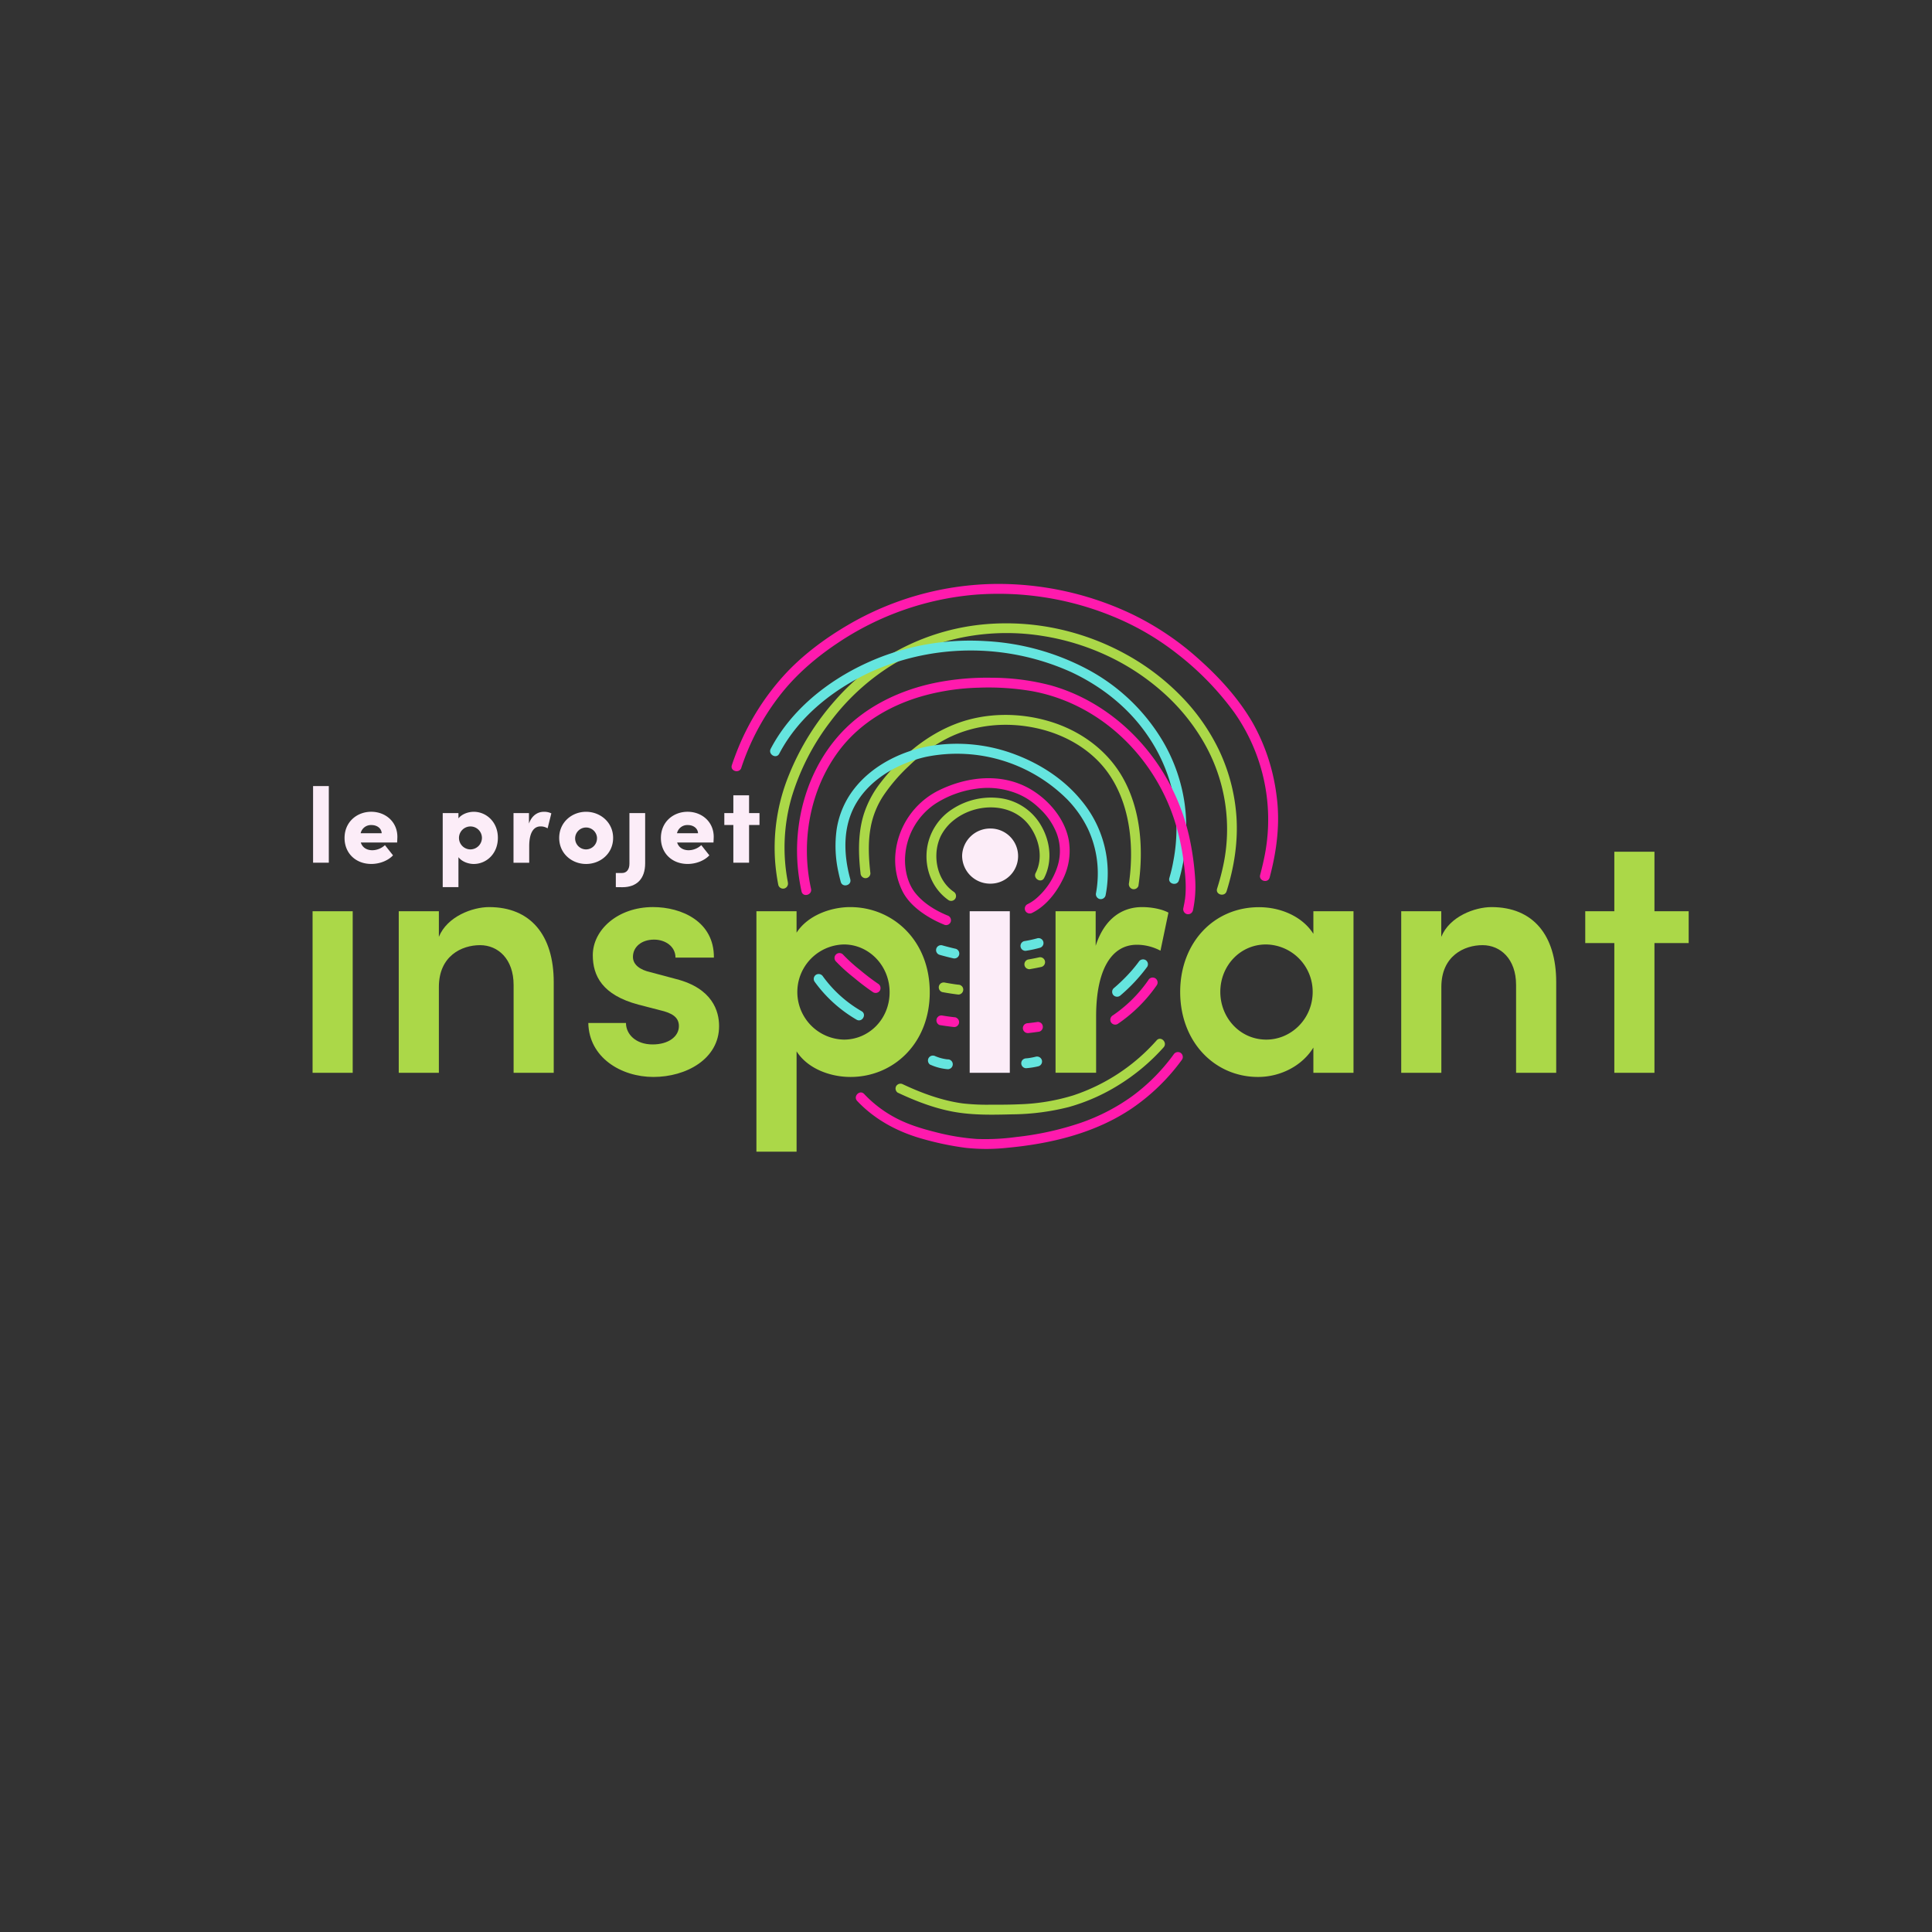 <svg xmlns="http://www.w3.org/2000/svg" viewBox="0 0 1000 1000"><rect x="0" y="0" width="1000" height="1000" fill="#333333" stroke="none"/><defs><style>.cls-1{fill:#fcedf8;}.cls-2{fill:#abd848;}.cls-3{fill:#ff1aad;}.cls-4{fill:#65e5df;}</style></defs><g id="Art"><path class="cls-1" d="M162.05,446.53V406.87h8.14v39.66Z"/><path class="cls-1" d="M205.56,436.08H186.75c.77,2.47,2.91,4,6,4a9.73,9.73,0,0,0,6.49-2.64l4.18,5.28c-2.53,2.75-6.93,4.46-11.22,4.46-8.14,0-13.86-5.61-13.86-13.43,0-8.36,6.44-13.58,13.81-13.58s13.53,5.17,13.53,13C205.67,433.87,205.62,434.81,205.56,436.08Zm-8-4.79c-.11-2.53-2.36-4.24-5.28-4.24a5.45,5.45,0,0,0-5.61,4.24Z"/><path class="cls-1" d="M257.7,433.65c0,8.31-6,13.54-12.49,13.54-2.64,0-6.05-1.1-7.92-3.52v15.51h-8.14V420.84h8.14v2.75c1.87-2.37,5.28-3.41,7.92-3.41C251.65,420.18,257.7,425.4,257.7,433.65Zm-8.25,0a5.94,5.94,0,1,0-5.94,6A6,6,0,0,0,249.45,433.65Z"/><path class="cls-1" d="M285.37,421l-1.93,7.75a6.82,6.82,0,0,0-3.68-1c-3.2,0-5.84,2.7-5.84,10.29v8.53h-8.13V420.84h8v5.44c1.48-4.23,4.56-6.1,7.7-6.1A8.31,8.31,0,0,1,285.37,421Z"/><path class="cls-1" d="M289.44,433.71c0-8.14,6.6-13.53,13.91-13.53s14,5.39,14,13.53-6.65,13.48-14,13.48S289.44,441.8,289.44,433.71Zm19.58,0a5.67,5.67,0,1,0-5.67,5.94A5.71,5.71,0,0,0,309,433.71Z"/><path class="cls-1" d="M318.75,459.18v-7.32H322c2.36,0,3.79-1.87,3.79-4.78V420.84h8.14v26c0,8.09-4.4,12.38-11.82,12.38Z"/><path class="cls-1" d="M369.3,436.08H350.49c.77,2.47,2.91,4,6,4a9.73,9.73,0,0,0,6.49-2.64l4.18,5.28c-2.52,2.75-6.93,4.46-11.22,4.46-8.14,0-13.86-5.61-13.86-13.43,0-8.36,6.44-13.58,13.81-13.58s13.53,5.17,13.53,13C369.41,433.87,369.36,434.81,369.3,436.08Zm-8-4.79c-.11-2.53-2.36-4.24-5.28-4.24a5.45,5.45,0,0,0-5.61,4.24Z"/><path class="cls-1" d="M393.11,420.84V427h-5.39v19.53h-8.14V427h-4.67v-6.16h4.67v-9.19h8.14v9.19Z"/><path class="cls-2" d="M286.61,508.37v46.92H265.84V509.8c0-13.43-8.06-20.59-17.37-20.59-9.49,0-21.31,5.55-21.31,21.67v44.41H206.39V471.66h20.77v13.25c4.3-10.56,17.37-15.4,26-15.4C274.61,469.51,286.61,484,286.61,508.37Z"/><path class="cls-2" d="M304.51,529.5H324c0,5.73,5,11.1,13.79,11.1,8.24,0,13.61-4.12,13.61-9.49,0-4.65-3.58-6.8-9.85-8.24L330.47,520c-18.8-5-23.64-15-23.64-25.61,0-13.07,12.9-24.89,31.16-24.89,14.86,0,31.7,7.52,31.52,26.15H349.63c0-5.73-5.19-9.31-11.1-9.31-6.45,0-10.92,3.76-10.92,8.95,0,4.3,4.11,6.8,8.95,7.88L350,506.76c18.8,4.83,22.2,16.65,22.2,24.35,0,17-17,26.32-34,26.32C321.52,557.43,304.86,547.41,304.51,529.5Z"/><path class="cls-1" d="M498,442.62a14.51,14.51,0,0,1,14.72-13.78,14.27,14.27,0,1,1-.05,28.54A14.48,14.48,0,0,1,498,442.62Z"/><rect class="cls-2" x="161.79" y="471.66" width="20.77" height="83.62"/><path class="cls-2" d="M805.49,508.37v46.92H784.72V509.8c0-13.43-8.06-20.59-17.37-20.59-9.49,0-21.31,5.55-21.31,21.67v44.41H725.27V471.66H746v13.25c4.3-10.56,17.37-15.4,26-15.4C793.49,469.51,805.49,484,805.49,508.37Z"/><path class="cls-2" d="M874.06,471.66v16.48H856.34v67.15H835.57V488.14H820.52V471.66h15.05v-30.8h20.77v30.8Z"/><path class="cls-3" d="M490.37,473.83c-6.24-2.56-12.55-6.42-16.75-11.79-3.57-4.55-5.1-10.74-5.19-16.39A35.47,35.47,0,0,1,484,416.11a51.87,51.87,0,0,1,21.43-7.88,40.74,40.74,0,0,1,22,2.94,35.68,35.68,0,0,1,5.81,3.28,38.36,38.36,0,0,1,5,4.17,35,35,0,0,1,8.63,12.55,26,26,0,0,1,.49,17.24,36.6,36.6,0,0,1-11.55,17.08,22.22,22.22,0,0,1-4.11,2.59,2.57,2.57,0,0,0-.92,3.49,2.61,2.61,0,0,0,3.49.92c6.91-3.42,12.2-10.06,15.59-16.84a32.82,32.82,0,0,0,3.24-21.28c-2.18-10.89-10.44-20.5-19.91-26-14.87-8.59-33-6.46-47.82,1a40.73,40.73,0,0,0-21.84,31.95A36.46,36.46,0,0,0,467,461.05c3.33,6.82,10.09,11.8,16.66,15.24,1.74.91,3.53,1.71,5.35,2.45a2.55,2.55,0,0,0,3.14-1.78,2.61,2.61,0,0,0-1.78-3.13Z"/><path class="cls-2" d="M487.82,513.52c2.72.52,5.46.93,8.21,1.26a2.55,2.55,0,0,0,1.8-.75,2.55,2.55,0,0,0,0-3.61l-.51-.4a2.54,2.54,0,0,0-1.29-.34l-1.74-.22.68.09q-2.91-.41-5.8-.94a2.72,2.72,0,0,0-2,.25,2.55,2.55,0,0,0,.61,4.66Z"/><path class="cls-2" d="M533.46,501.56c1.87-.32,3.74-.68,5.59-1.09a2.55,2.55,0,0,0-1.35-4.92c-1.86.41-3.72.77-5.59,1.1a2.55,2.55,0,0,0-.61,4.66l.61.25a2.39,2.39,0,0,0,1.35,0Z"/><path class="cls-2" d="M589.27,458.39c2.72-18.87,1.27-39.77-8.53-56.57-8.11-13.9-21.73-23.59-37-28.28-15.83-4.86-33.52-4.83-49.05,1.14S465.9,392,455.8,405.09a52.45,52.45,0,0,0-8.87,16.9c-2.2,7.36-2.58,15.19-2.15,22.81.14,2.41.36,4.81.64,7.2a2.63,2.63,0,0,0,2.55,2.55,2.56,2.56,0,0,0,2.55-2.55c-.9-7.79-1.3-16,.11-23.6a44.2,44.2,0,0,1,6.72-16.73,89.77,89.77,0,0,1,13.15-15.26,82,82,0,0,1,20.32-14.5c14.14-7,30.4-8.36,45.71-5C550.72,380,564.24,387.48,573,399.3c10.52,14.24,13.41,33.06,12.16,50.36-.17,2.46-.44,4.92-.79,7.37a2.64,2.64,0,0,0,1.78,3.14,2.57,2.57,0,0,0,3.14-1.78Z"/><path class="cls-2" d="M464.79,565.61c9.16,4.3,18.71,8,28.68,9.83s20.3,1.6,30.39,1.34A123,123,0,0,0,553.21,573a99.39,99.39,0,0,0,25.54-11.23,105.74,105.74,0,0,0,23.53-19.67c2.18-2.45-1.42-6.07-3.61-3.61A99.31,99.31,0,0,1,555.42,567a105.81,105.81,0,0,1-27.93,4.58c-4.8.21-9.61.23-14.41.2a113,113,0,0,1-14.6-.63c-10.83-1.45-21.27-5.29-31.12-9.91a2.61,2.61,0,0,0-3.48.91,2.57,2.57,0,0,0,.91,3.49Z"/><path class="cls-2" d="M407.81,456.69a94.13,94.13,0,0,1,2-44.25A122.3,122.3,0,0,1,430,373.27a117.05,117.05,0,0,1,31.41-28.85A112.13,112.13,0,0,1,503.34,329a117.6,117.6,0,0,1,36.36.17A124.81,124.81,0,0,1,573,339.34,118.88,118.88,0,0,1,601.54,358a104.28,104.28,0,0,1,21.11,25.49,89.89,89.89,0,0,1,10.15,66.06c-.78,3.51-1.76,7-2.83,10.39-1,3.14,3.94,4.49,4.92,1.36,3.94-12.59,6-25.71,5.07-38.91a95.7,95.7,0,0,0-9-34.11A105.06,105.06,0,0,0,611,360a121.14,121.14,0,0,0-28.19-21.32,129.47,129.47,0,0,0-33.78-12.86,126.69,126.69,0,0,0-36.73-2.9,116.66,116.66,0,0,0-79.93,39.48,133.18,133.18,0,0,0-24,38.69,99.52,99.52,0,0,0-7.13,45.25,108.09,108.09,0,0,0,1.62,11.75,2.57,2.57,0,0,0,3.13,1.78,2.61,2.61,0,0,0,1.79-3.14Z"/><path class="cls-4" d="M421.55,508a70.49,70.49,0,0,0,21.82,19.79c2.86,1.63,5.43-2.77,2.58-4.4a64.39,64.39,0,0,1-20-18,2.62,2.62,0,0,0-3.49-.91,2.57,2.57,0,0,0-.92,3.49Z"/><path class="cls-4" d="M580,515.18a87.31,87.31,0,0,0,13.82-14.8,2.56,2.56,0,0,0-.91-3.49,2.63,2.63,0,0,0-3.49.92l-.71.94-.31.41c.22-.29-.12.14-.15.19-.51.64-1,1.27-1.54,1.9-1,1.24-2.13,2.45-3.24,3.63a86,86,0,0,1-7.08,6.69,2.57,2.57,0,0,0,0,3.61,2.62,2.62,0,0,0,3.61,0Z"/><path class="cls-4" d="M610.17,455.75a91.89,91.89,0,0,0,3.5-19.39,92.87,92.87,0,0,0-.44-19.93A87.87,87.87,0,0,0,602,383.86a100,100,0,0,0-39-37.36,126.31,126.31,0,0,0-52.72-14.66,129.82,129.82,0,0,0-54,8.08c-20.8,8-40.43,21.55-52.95,40.22a78.94,78.94,0,0,0-4.4,7.41c-1.53,2.9,2.87,5.48,4.4,2.57,10.36-19.74,28.92-34.05,49-43.07a126.51,126.51,0,0,1,102.11.82c15.73,7.36,29.69,18.4,39.49,32.73a85.62,85.62,0,0,1,12.44,27,89.05,89.05,0,0,1,1,37.83,77.34,77.34,0,0,1-2.09,8.91c-1,3.15,3.94,4.49,4.91,1.36Z"/><path class="cls-3" d="M617.44,471.34a59.65,59.65,0,0,0,1.22-15.77,142.64,142.64,0,0,0-3.15-22.63A109.71,109.71,0,0,0,600,396.63c-13.19-19.87-32.85-35.3-55.93-41.83a120.58,120.58,0,0,0-30.84-4,135,135,0,0,0-28.36,2.47c-18.95,3.75-37.21,12.45-50.28,26.95-16.91,18.75-24.16,45.23-21.51,70.11a101.63,101.63,0,0,0,1.8,11.09c.71,3.2,5.63,1.84,4.92-1.36-5.41-24.42-.63-51.44,14.53-71.58,11.12-14.78,27.68-24.21,45.42-28.81a119.07,119.07,0,0,1,26.95-3.73A133.85,133.85,0,0,1,534,357.71c22.62,4.07,42.58,16.88,56.76,34.82a103.12,103.12,0,0,1,16.85,31.13,118.55,118.55,0,0,1,4.92,21.52c.87,6.39,1.62,13.06.92,19.49-.07.6,0,.34-.12.92s-.16,1-.25,1.49c-.18,1-.38,1.94-.57,2.9a2.61,2.61,0,0,0,1.78,3.14,2.56,2.56,0,0,0,3.13-1.78Z"/><path class="cls-3" d="M432.65,497.6a86.84,86.84,0,0,0,9.16,8.3c3.26,2.72,6.63,5.32,10.14,7.7a2.57,2.57,0,0,0,3.49-.91,2.6,2.6,0,0,0-.92-3.49,115.61,115.61,0,0,1-9.37-7.13,86.27,86.27,0,0,1-8.9-8.08,2.55,2.55,0,0,0-3.6,3.61Z"/><path class="cls-3" d="M486.6,530.6c2.42.4,4.84.73,7.27,1a2.51,2.51,0,0,0,1.8-.75,2.53,2.53,0,0,0,0-3.6l-.52-.4a2.49,2.49,0,0,0-1.28-.35c-.91-.1-1.82-.22-2.72-.34l.68.09c-1.3-.17-2.58-.36-3.87-.57a2.76,2.76,0,0,0-2,.25,2.65,2.65,0,0,0-1.17,1.53,2.58,2.58,0,0,0,.26,2,2.44,2.44,0,0,0,1.52,1.17Z"/><path class="cls-3" d="M532,534.74c2-.21,3.94-.47,5.9-.75a2.56,2.56,0,0,0,1.52-1.17,2.61,2.61,0,0,0,.26-2,2.56,2.56,0,0,0-1.17-1.52l-.61-.26a2.61,2.61,0,0,0-1.36,0l-1.53.21.68-.09q-1.85.25-3.69.45a2,2,0,0,0-1,.22,1.91,1.91,0,0,0-.82.53,2.57,2.57,0,0,0-.74,1.8,2.53,2.53,0,0,0,.74,1.8,2.49,2.49,0,0,0,1.81.75Z"/><path class="cls-3" d="M578.51,530a77.45,77.45,0,0,0,20.26-20.1,2.55,2.55,0,1,0-4.4-2.57,70.84,70.84,0,0,1-18.43,18.27,2.62,2.62,0,0,0-.92,3.49,2.56,2.56,0,0,0,3.49.91Z"/><path class="cls-3" d="M607.47,545.79a99.26,99.26,0,0,1-21.35,21.52,103.28,103.28,0,0,1-26.89,13.91,156.22,156.22,0,0,1-33.38,7.31,117.59,117.59,0,0,1-20.19,1A116.29,116.29,0,0,1,484.29,586c-7.09-1.78-14.07-3.88-20.56-7.3a62.2,62.2,0,0,1-16.45-12.46c-2.25-2.39-5.86,1.22-3.61,3.61,9.22,9.78,21.12,16.09,34,19.67a154.16,154.16,0,0,0,22,4.58,99.72,99.72,0,0,0,21.64,0C544,592,567,586.51,586.08,573.55a105.81,105.81,0,0,0,25.79-25.18,2.56,2.56,0,0,0-.91-3.49,2.61,2.61,0,0,0-3.49.91Z"/><path class="cls-3" d="M383.69,397.41a124.71,124.71,0,0,1,19.36-36.7c8.44-11.07,19-20.19,30.55-27.9a150.24,150.24,0,0,1,71.26-25,155.71,155.71,0,0,1,70.74,11.07,138.4,138.4,0,0,1,33.64,19.47,150.54,150.54,0,0,1,29.57,30.35,96.34,96.34,0,0,1,16,73c-.7,3.75-1.58,7.46-2.56,11.14-.85,3.17,4.07,4.52,4.92,1.35,3.73-14,5.54-28.26,3.54-42.64a102.69,102.69,0,0,0-12.17-37.16c-7.09-12.35-16.84-23.18-27.4-32.66A147.46,147.46,0,0,0,586,317.92a161.05,161.05,0,0,0-72.55-15.65,154.93,154.93,0,0,0-74.62,21.26c-12.1,7.1-23.7,15.75-33.16,26.16a128.56,128.56,0,0,0-23.2,36.56q-2,4.83-3.67,9.8c-1,3.13,3.9,4.47,4.92,1.36Z"/><path class="cls-4" d="M440.12,455.13c-3.64-13.26-4.06-27.81,3.42-40,7.64-12.42,21.78-20.2,35.65-23.36a80.71,80.71,0,0,1,73.35,22.14,58.12,58.12,0,0,1,10.67,15.31,54.53,54.53,0,0,1,4.91,26.11,56.38,56.38,0,0,1-.81,6.85,2.61,2.61,0,0,0,1.78,3.13,2.57,2.57,0,0,0,3.13-1.78,58.65,58.65,0,0,0-12.46-49.13c-8.86-10.92-21.07-18.88-34.15-23.83a84.78,84.78,0,0,0-43-4.64c-15,2.35-30.26,9.68-39.92,21.63a45.15,45.15,0,0,0-9.64,21.72,62.51,62.51,0,0,0,.92,22.19c.35,1.68.76,3.34,1.21,5,.87,3.16,5.79,1.82,4.92-1.35Z"/><path class="cls-4" d="M536.77,485.7a60.78,60.78,0,0,1-6.69,1.44,2.55,2.55,0,0,0-1.52,1.17,2.55,2.55,0,0,0,.91,3.49l.61.26a2.61,2.61,0,0,0,1.36,0,59.06,59.06,0,0,0,6.69-1.45,2.55,2.55,0,1,0-1.36-4.91Z"/><path class="cls-4" d="M494.62,491.08q-3.4-.78-6.77-1.73a2.55,2.55,0,1,0-1.36,4.91c2.25.64,4.5,1.22,6.78,1.74a2.67,2.67,0,0,0,2-.25,2.57,2.57,0,0,0,1.17-1.53,2.59,2.59,0,0,0-1.78-3.14Z"/><path class="cls-2" d="M493.61,461.56c-6.28-4.36-9.15-11.87-8.94-19.2a24,24,0,0,1,2.18-9.44,24.59,24.59,0,0,1,6.93-8.47c11.44-9.09,30.34-9.37,39.33,3.33,4.87,6.89,6.91,16.36,2.94,24.07-1.5,2.92,2.9,5.5,4.4,2.58,4.29-8.34,3.27-18.32-1.17-26.39a28.78,28.78,0,0,0-20.94-14.81A36.55,36.55,0,0,0,493,418.75a29.06,29.06,0,0,0-13.23,20.87c-1.25,10.14,2.79,20.46,11.26,26.34a2.56,2.56,0,0,0,3.48-.91,2.6,2.6,0,0,0-.91-3.49Z"/><path class="cls-4" d="M531.15,552.9a40.11,40.11,0,0,0,6.34-1,2.61,2.61,0,0,0,1.52-1.17,2.59,2.59,0,0,0,.26-2,2.62,2.62,0,0,0-3.14-1.79,35.12,35.12,0,0,1-3.94.76l.68-.09c-.57.08-1.15.14-1.72.19a2.71,2.71,0,0,0-1.81.75,2.56,2.56,0,0,0,0,3.6,2.49,2.49,0,0,0,1.81.75Z"/><path class="cls-4" d="M481.61,551.11a26.63,26.63,0,0,0,9,2.31,2.55,2.55,0,0,0,1.8-.75,2.55,2.55,0,0,0-1.8-4.35c-.47,0-.93-.08-1.4-.15l.68.09a22.82,22.82,0,0,1-5.79-1.59l.61.26-.52-.22a2.73,2.73,0,0,0-2-.26,2.64,2.64,0,0,0-1.53,1.17,2.54,2.54,0,0,0-.25,2,2.48,2.48,0,0,0,1.17,1.53Z"/><path class="cls-1" d="M501.91,555.29V471.66h20.77v83.63Z"/><path class="cls-2" d="M481.24,513.56c0,26.68-19,43.87-41,43.87-10.57,0-22.2-4.29-27.93-13.25v51.93H391.52V471.66H412.3v11.1c5.73-8.95,17.72-13.25,27.75-13.25C462.08,469.51,481.24,486.7,481.24,513.56Zm-20.78,0c0-13.78-10.74-24.71-23.63-24.71a24.63,24.63,0,0,0,0,49.25C449.72,538.1,460.46,527.53,460.46,513.56Z"/><path class="cls-2" d="M604.78,472.38l-4.12,19.7A26.18,26.18,0,0,0,588.48,489c-13.61,0-21.13,13.61-21.13,37.07v29.19h-21V471.66h20.77v17.91c4.48-14,13.61-20.06,24-20.06C596.18,469.51,601.55,470.59,604.78,472.38Z"/><path class="cls-2" d="M679.8,471.66h20.77v83.63H679.8V542.21c-5.55,9.14-16.66,15.22-28.65,15.22-22.39,0-40.29-18.08-40.29-44,0-25.24,17.19-43.87,40.82-43.87,11.46,0,22.57,5,28.12,13.79Zm-.36,41.72a24.49,24.49,0,0,0-24.17-24.53c-13.43,0-23.64,11.1-23.64,24.53s10.21,24.72,23.81,24.72C668.34,538.1,679.44,527.35,679.44,513.38Z"/></g></svg>